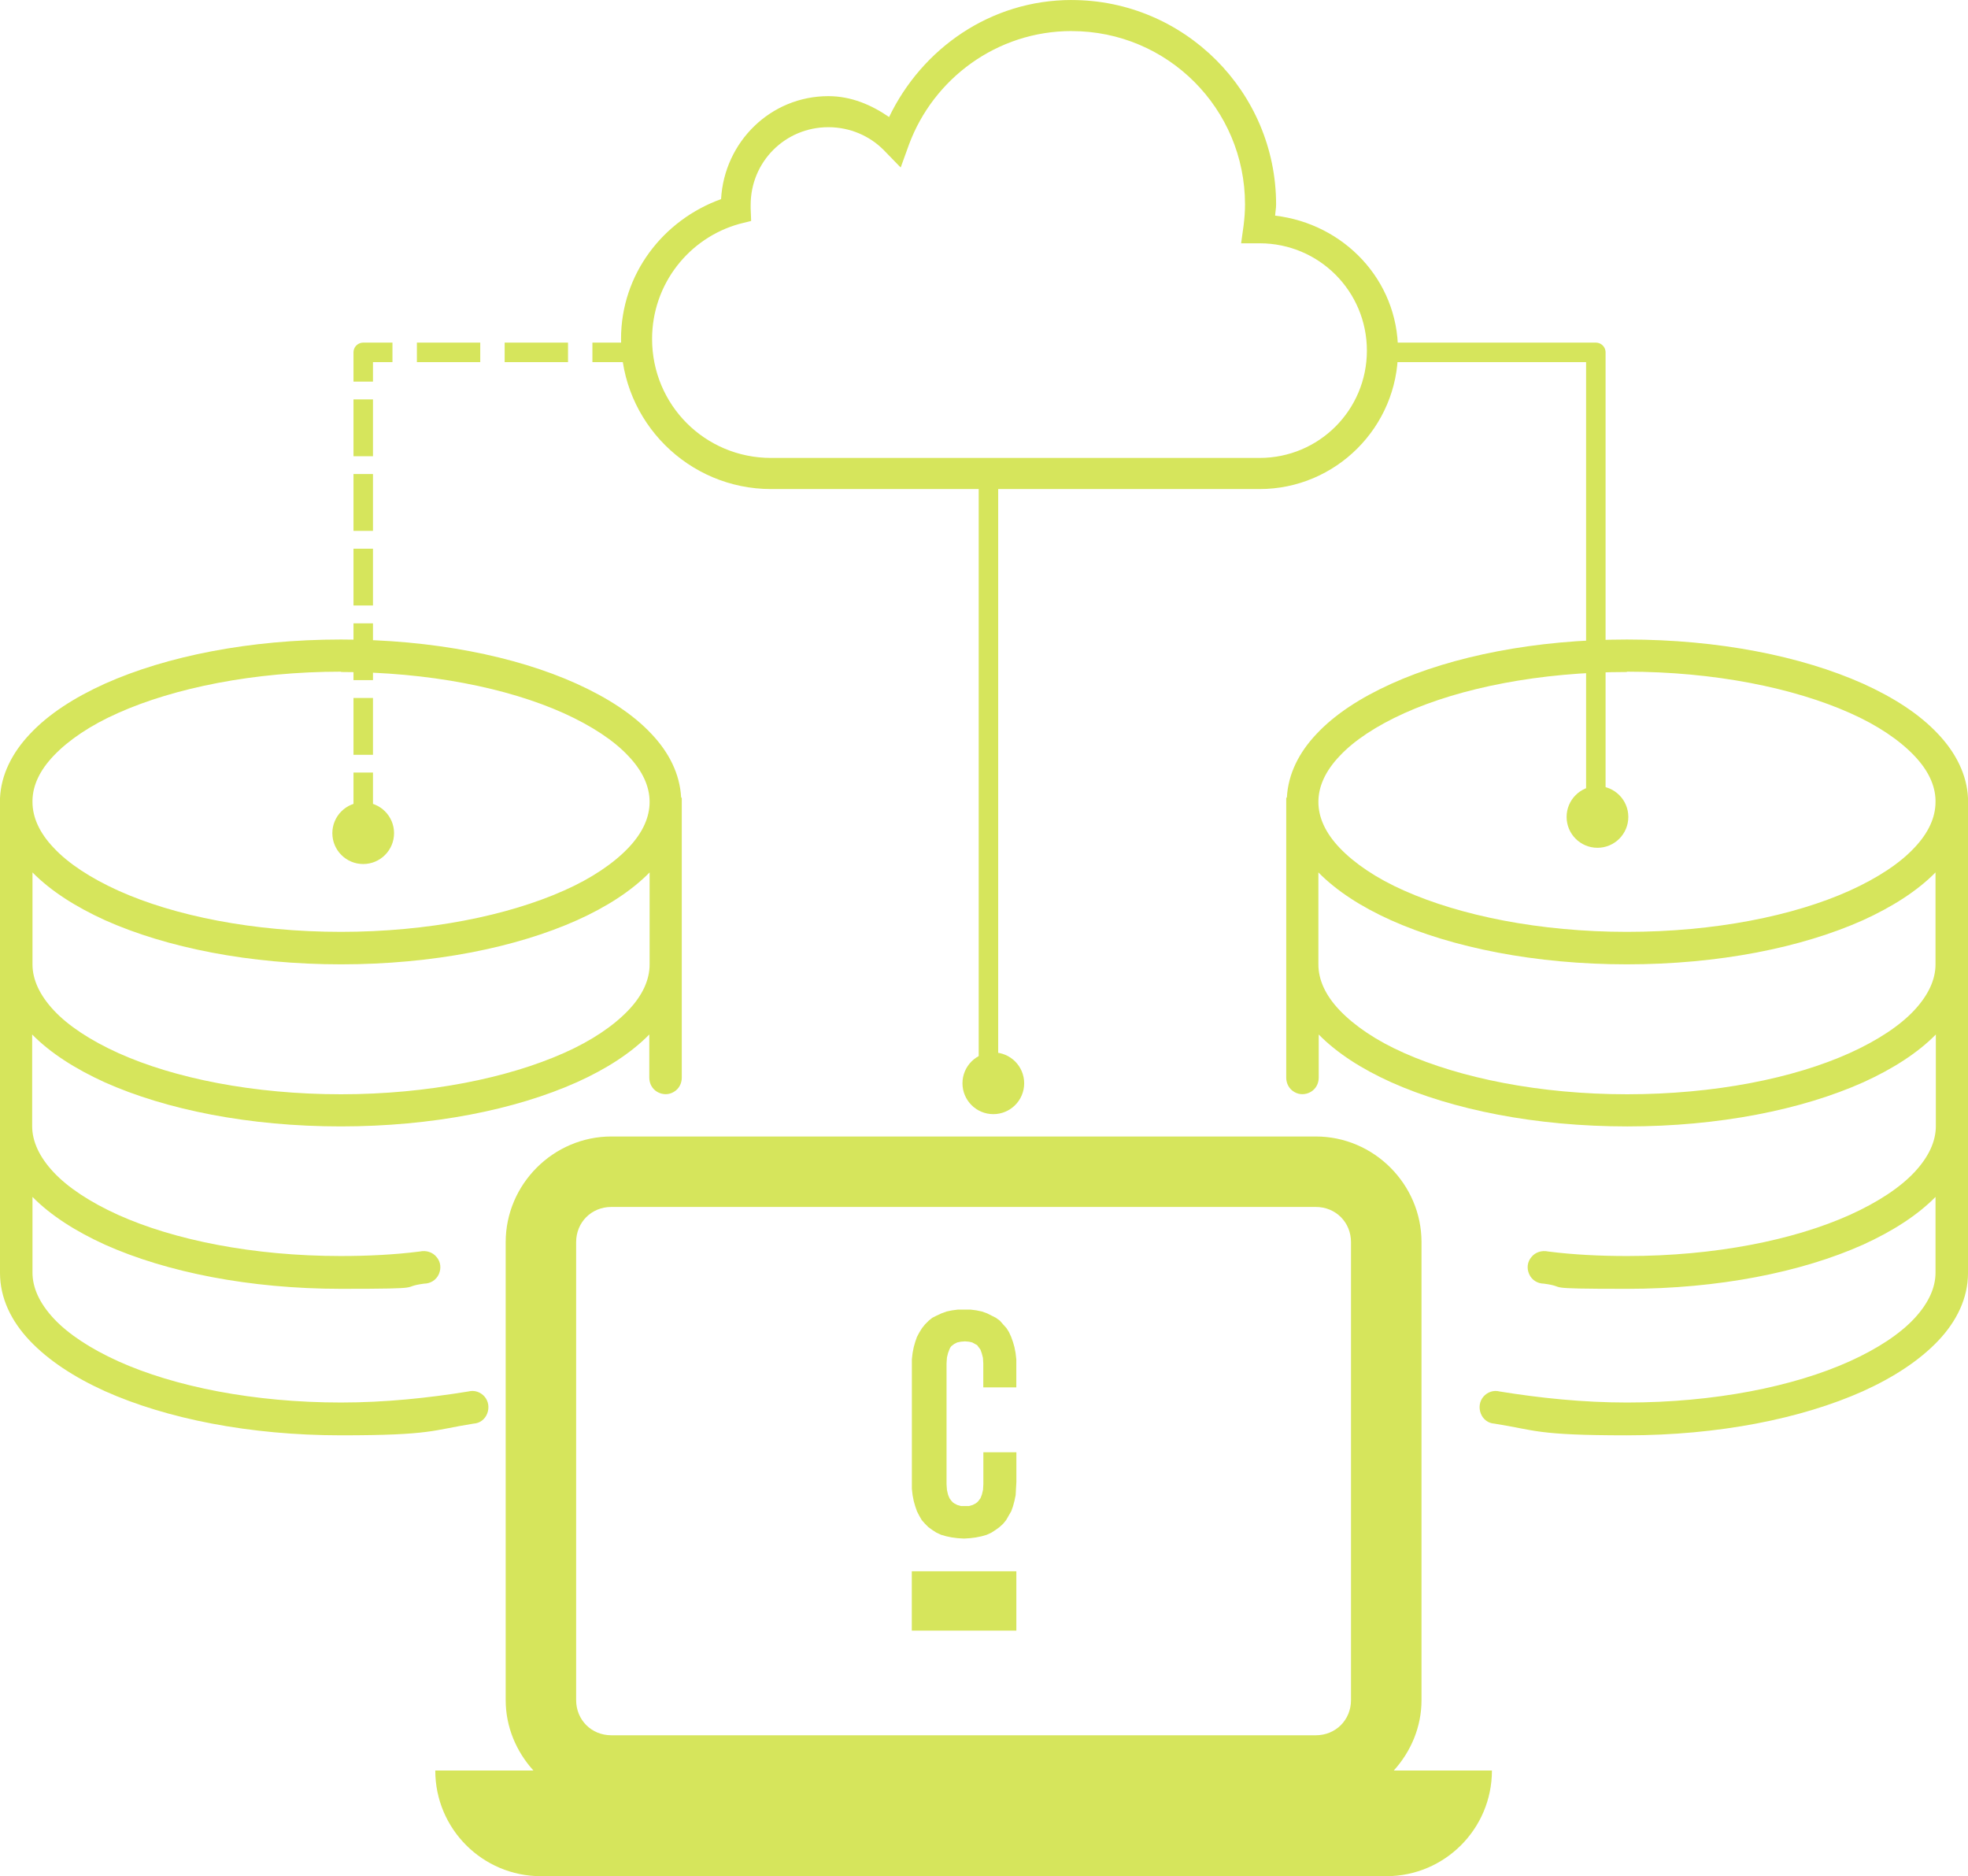 <svg xmlns="http://www.w3.org/2000/svg" id="Ebene_2" data-name="Ebene 2" viewBox="0 0 605.9 577.61"><defs><style>      .cls-1 {        stroke-miterlimit: 10;      }      .cls-1, .cls-2, .cls-3, .cls-4 {        fill: none;        stroke: #d6e55c;        stroke-linecap: square;        stroke-width: 6px;      }      .cls-2, .cls-3, .cls-4 {        stroke-linejoin: round;      }      .cls-3 {        stroke-dasharray: 13.51 13.51;      }      .cls-5 {        fill-rule: evenodd;      }      .cls-5, .cls-6 {        fill: #d6e55c;      }      .cls-4 {        stroke-dasharray: 11.49 11.49;      }    </style></defs><g id="Ebene_1-2" data-name="Ebene 1"><path class="cls-6" d="M188.22,349.88c-17.84,0-32.53,14.69-32.53,32.53v140.97c0,8.33,3.3,15.9,8.54,21.69h-30.22c0,17.97,14.56,32.53,32.53,32.53h260.26c17.97,0,32.53-14.56,32.53-32.53h-30.22c5.24-5.78,8.54-13.35,8.54-21.69v-140.97c0-17.84-14.69-32.53-32.53-32.53h-216.88ZM188.22,371.57h216.88c6.13,0,10.84,4.72,10.84,10.84v140.97c0,6.13-4.72,10.84-10.84,10.84h-216.88c-6.13,0-10.84-4.72-10.84-10.84v-140.97c0-6.13,4.72-10.84,10.84-10.84Z"></path><path class="cls-6" d="M105,196.88c-28.1,0-53.7,5.1-72.7,13.6-9.5,4.3-17.4,9.4-23.1,15.5-5.4,5.7-8.9,12.5-9.2,19.8v146.1c0,7.8,3.5,14.9,9.2,20.9s13.6,11.2,23.1,15.5c19,8.5,44.6,13.6,72.7,13.6s28.1-1.6,40.8-3.6c1.9-.1,3.5-1.3,4.2-3.1s.4-3.8-.8-5.2-3.1-2.1-5-1.6c-12.3,2-25.6,3.4-39.2,3.4-26.9,0-51.3-4.9-68.6-12.7-8.6-3.9-15.4-8.4-19.8-13.1s-6.6-9.5-6.6-14.2v-23.3c5.6,5.7,13.3,10.6,22.3,14.7,19,8.5,44.6,13.6,72.7,13.6s17.4-.5,25.6-1.6c1.9,0,3.7-1.1,4.5-2.9.8-1.8.6-3.8-.7-5.3-1.2-1.5-3.2-2.1-5.1-1.7-7.8,1-16.1,1.4-24.4,1.4-26.9,0-51.3-4.9-68.6-12.7-8.6-3.9-15.4-8.4-19.8-13.1s-6.6-9.5-6.6-14.2v-28.2c5.6,5.7,13.3,10.6,22.3,14.7,19,8.5,44.6,13.6,72.7,13.6s53.7-5.1,72.7-13.6c9.1-4.1,16.7-9,22.3-14.7v13.3c0,1.8.9,3.5,2.5,4.4s3.5.9,5,0c1.6-.9,2.5-2.6,2.5-4.4v-86s0-.2-.2-.3c-.4-7.2-3.7-13.8-9.1-19.5-5.7-6.1-13.6-11.2-23.1-15.5-18.8-8.5-44.4-13.6-72.5-13.6ZM105,206.88c26.9,0,51.3,4.9,68.6,12.7,8.6,3.9,15.4,8.4,19.8,13.1,4.5,4.7,6.6,9.5,6.6,14.2s-2.1,9.5-6.6,14.2c-4.5,4.7-11.2,9.3-19.8,13.1-17.3,7.7-41.7,12.7-68.6,12.7s-51.3-4.9-68.6-12.7c-8.6-3.9-15.4-8.4-19.8-13.1-4.5-4.7-6.6-9.5-6.6-14.2v-.5c.1-4.6,2.2-9.2,6.6-13.8,4.5-4.7,11.2-9.3,19.8-13.1,17.3-7.7,41.7-12.7,68.6-12.7v.1ZM10,268.58c5.6,5.7,13.3,10.6,22.3,14.7,19,8.5,44.6,13.6,72.7,13.6s53.7-5.1,72.7-13.6c9.1-4.1,16.7-9,22.3-14.7v28.3c0,4.7-2.1,9.5-6.6,14.2s-11.2,9.3-19.8,13.1c-17.3,7.7-41.7,12.7-68.6,12.7s-51.3-4.9-68.6-12.7c-8.6-3.9-15.4-8.4-19.8-13.1s-6.6-9.5-6.6-14.2v-28.3Z"></path><path class="cls-6" d="M428.4,210.48c-9.5,4.3-17.4,9.4-23.1,15.5-5.4,5.7-8.7,12.3-9.1,19.5-.2.1-.2.3-.2.3v86c0,1.8.9,3.5,2.5,4.4,1.5.9,3.4.9,5,0s2.5-2.6,2.5-4.4v-13.3c5.6,5.7,13.2,10.6,22.3,14.7,19,8.5,44.6,13.6,72.7,13.6,28.1,0,53.7-5.1,72.7-13.6,9-4.1,16.7-9,22.3-14.7v27.3c0,.3,0,.6,0,.9,0,4.7-2.2,9.5-6.6,14.2s-11.2,9.2-19.8,13.1c-17.3,7.8-41.7,12.7-68.6,12.7-8.3,0-16.6-.4-24.4-1.4-1.9-.4-3.9.2-5.1,1.7-1.3,1.5-1.5,3.5-.7,5.3.8,1.8,2.6,2.9,4.5,2.9,8.2,1.1-2.5,1.6,25.6,1.6s53.7-5.1,72.7-13.6c9-4.1,16.7-9,22.3-14.7v23.3c0,4.7-2.2,9.5-6.6,14.2s-11.2,9.2-19.8,13.1c-17.3,7.8-41.7,12.7-68.6,12.7-13.6,0-26.9-1.4-39.2-3.4-1.9-.5-3.8.2-5,1.6s-1.5,3.4-.8,5.2,2.3,3,4.2,3.1c12.7,2,12.7,3.6,40.8,3.6s53.7-5.1,72.7-13.6c9.5-4.3,17.4-9.5,23.1-15.5,5.7-6,9.2-13.1,9.2-20.9v-45c0-.3,0-.6,0-.9v-49.1c0-.3,0-.6,0-.9v-49.4c0-.3,0-.5,0-.8-.3-7.3-3.8-14.1-9.2-19.8-5.7-6.1-13.6-11.2-23.1-15.5-19-8.5-44.6-13.6-72.7-13.6s-53.7,5.1-72.5,13.6ZM500.9,206.78c26.9,0,51.3,5,68.6,12.7,8.6,3.8,15.3,8.4,19.8,13.1,4.4,4.6,6.5,9.2,6.6,13.8v.5c0,4.7-2.1,9.5-6.6,14.2-4.4,4.7-11.2,9.2-19.8,13.1-17.3,7.8-41.7,12.7-68.6,12.7s-51.3-5-68.6-12.7c-8.6-3.8-15.3-8.4-19.8-13.1-4.5-4.7-6.6-9.5-6.6-14.2s2.1-9.5,6.6-14.2c4.4-4.7,11.2-9.2,19.8-13.1,17.3-7.8,41.7-12.7,68.6-12.7v-.1ZM595.9,268.68v27.3c0,.3,0,.6,0,.9,0,4.7-2.2,9.5-6.6,14.2s-11.2,9.2-19.8,13.1c-17.3,7.8-41.7,12.7-68.6,12.7s-51.3-5-68.6-12.7c-8.6-3.8-15.3-8.4-19.8-13.1s-6.6-9.5-6.6-14.2v-28.3c5.6,5.7,13.2,10.6,22.3,14.7,19,8.5,44.6,13.6,72.7,13.6s53.7-5.1,72.7-13.6c9-4.1,16.7-9,22.3-14.7v.1Z"></path><path class="cls-6" d="M329.94,0c-24.95,0-46.07,14.93-56.21,36.03-5.4-3.72-11.66-6.43-18.69-6.43-17.83,0-32.05,14.11-33.04,31.7-17.83,6.43-30.8,23.06-30.8,43.06,0,25.49,20.71,46.2,46.2,46.2h150.4c23.47,0,42.61-19.14,42.61-42.61,0-21.77-16.71-39.08-37.83-41.56.07-1.16.3-2.24.3-3.44,0-34.69-28.26-62.94-62.94-62.94ZM329.94,9.57c29.53,0,53.37,23.87,53.37,53.37,0,2.19-.17,4.34-.45,6.58l-.75,5.38h5.68c18.3,0,33.04,14.75,33.04,33.04s-14.75,33.04-33.04,33.04h-150.4c-20.33,0-36.63-16.32-36.63-36.63,0-16.91,11.4-31.15,26.91-35.43l3.59-.9-.15-3.89c-.02-.67,0-1.01,0-1.05,0-13.29,10.63-23.92,23.92-23.92,6.65,0,12.71,2.67,17.04,7.03l5.23,5.38,2.54-7.03c7.53-20.33,27.08-34.98,50.09-34.98Z"></path><g><path class="cls-5" d="M294.95,403.17l-1.81.23-1.69.35-1.57.57-1.47.68-1.36.68-1.12.9-1.14,1.14-.9,1.13-.79,1.25-.79,1.47-.55,1.6-.45,1.58-.35,1.82-.22,1.93v39.83l.22,1.93.35,1.82.45,1.58.55,1.6.69,1.35.79,1.37,1,1.13,1.02,1.02,1.24.9,1.24.8,1.47.68,1.59.45,1.69.35,1.8.23,1.93.12,1.92-.12,1.8-.23,1.71-.35,1.57-.45,1.47-.68,1.24-.8,1.24-.9,1.12-1.02.92-1.13.79-1.37.78-1.35.57-1.6.45-1.7.35-1.7.1-1.93.12-2.05v-9.19h-10.17v9.87l-.1,1.7-.35,1.47-.45,1.14-.35.45-.33.45-.35.35-.45.33-.9.47-1.14.33h-2.49l-1.12-.33-.9-.47-.47-.33-.33-.35-.35-.45-.33-.45-.47-1.14-.33-1.47-.12-1.7v-37.21l.12-1.82.33-1.35.47-1.25.22-.45.33-.45.45-.35.47-.35.9-.45,1.12-.23,1.24-.1,1.24.1,1.02.23,1.02.57.45.23.35.45.33.45.35.45.45,1.25.35,1.37.1,1.7v7.37h10.17v-8.62l-.22-1.93-.35-1.82-.45-1.58-.57-1.6-.67-1.47-.79-1.25-1.02-1.13-1-1.14-1.24-.9-1.36-.68-1.35-.68-1.59-.57-1.69-.35-1.81-.23h-3.83Z"></path><path class="cls-6" d="M312.91,483.73h-32.19v18.27h32.19v-18.27Z"></path></g><line class="cls-1" x1="304.32" y1="334" x2="304.32" y2="146"></line><circle class="cls-6" cx="305.82" cy="333.5" r="9.5"></circle><g><line class="cls-2" x1="191.39" y1="108.48" x2="185.39" y2="108.48"></line><line class="cls-3" x1="171.88" y1="108.48" x2="124.59" y2="108.48"></line><polyline class="cls-2" points="117.83 108.48 111.83 108.48 111.83 114.48"></polyline><line class="cls-4" x1="111.83" y1="125.96" x2="111.83" y2="235.09"></line><line class="cls-2" x1="111.83" y1="240.83" x2="111.83" y2="246.83"></line></g><circle class="cls-6" cx="111.82" cy="256.5" r="9.5"></circle><polyline class="cls-2" points="426.05 108.48 491.32 108.48 491.32 246.83"></polyline><circle class="cls-6" cx="491.82" cy="251.5" r="9.5"></circle></g></svg>